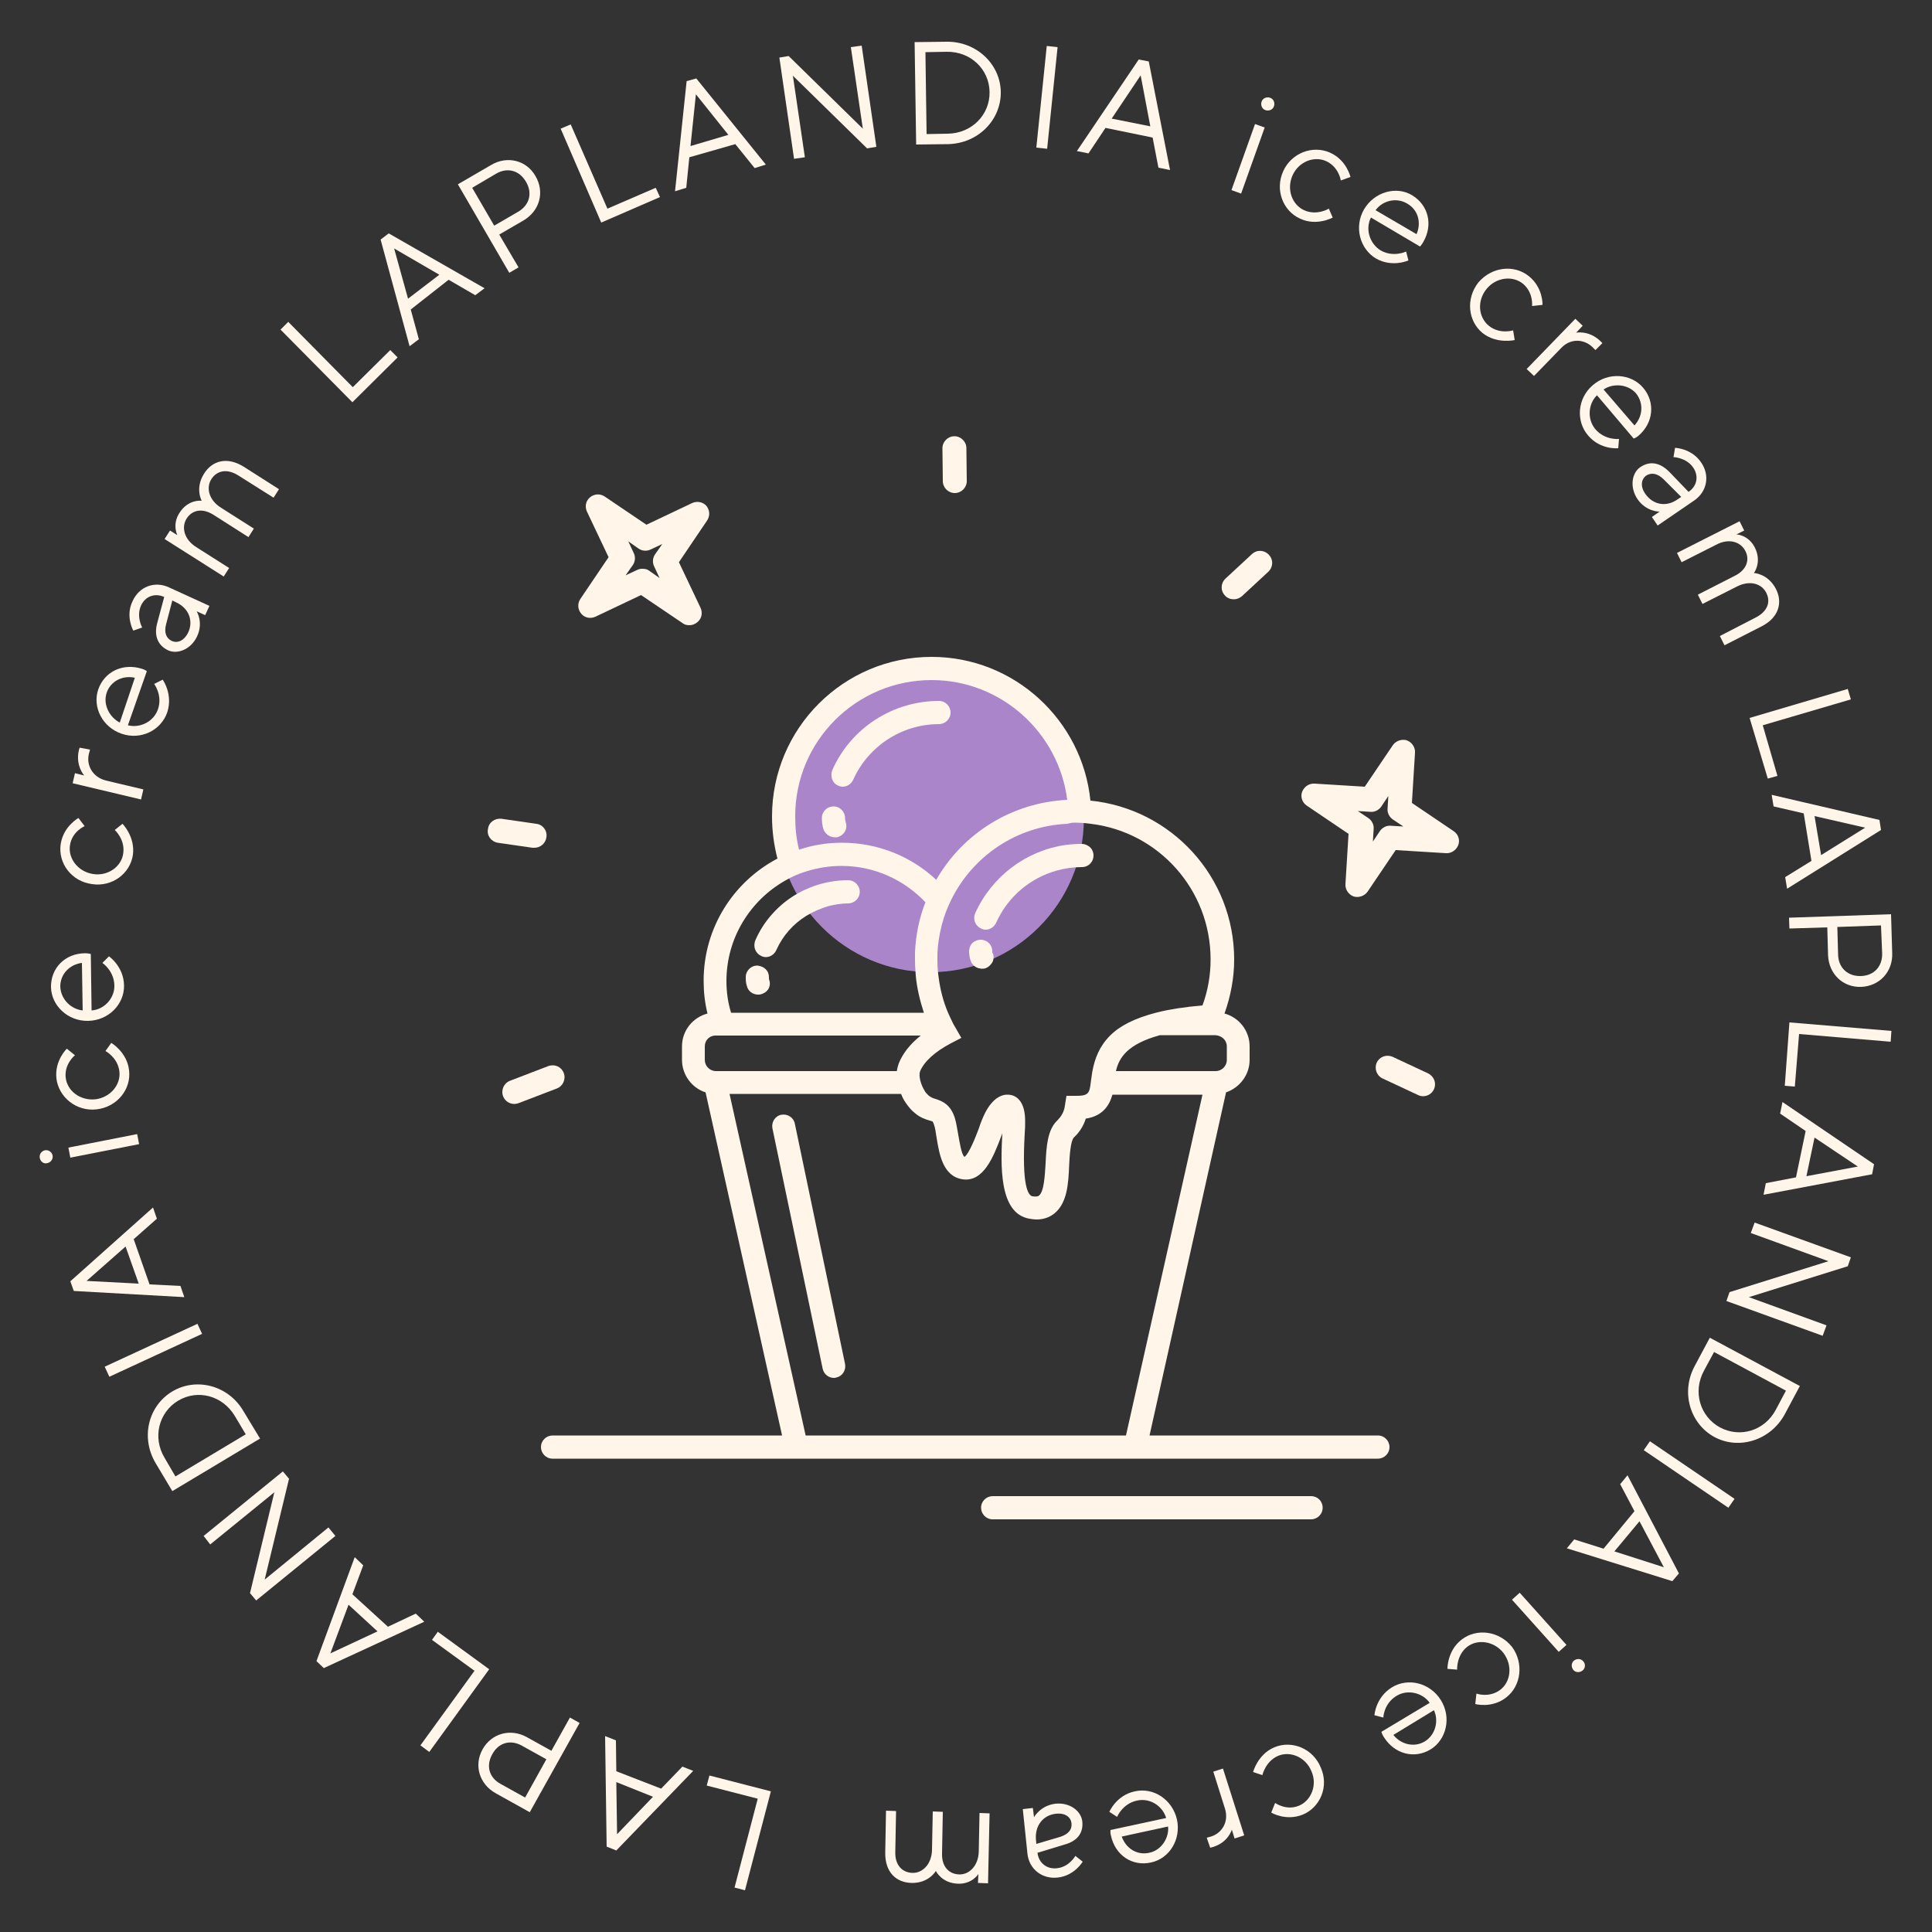 <?xml version="1.0" encoding="UTF-8"?> <!-- Generator: Adobe Illustrator 24.1.2, SVG Export Plug-In . SVG Version: 6.00 Build 0) --> <svg xmlns="http://www.w3.org/2000/svg" xmlns:xlink="http://www.w3.org/1999/xlink" id="Слой_1" x="0px" y="0px" viewBox="0 0 500 500" style="enable-background:new 0 0 500 500;" xml:space="preserve"><rect x="0" y="0" width="500" height="500" fill="#333333" stroke="none"/> <style type="text/css"> .st0{fill:#AA85CA;} .st1{fill:#FFF6E9;} </style> <path id="path14_1_" class="st0" d="M280.5,211.9c0,21.9-17.8,39.7-39.7,39.7s-39.7-17.8-39.7-39.7s17.8-39.7,39.7-39.7 S280.5,189.9,280.5,211.9"></path> <path id="path16_1_" class="st1" d="M247,112.9C246.9,112.9,246.9,112.9,247,112.9c-1.7,0-3.1,1.4-3.1,3.1l0.1,8.5 c0,1.7,1.4,3.1,3.1,3.1c0,0,0,0,0,0c1.7,0,3.1-1.4,3.1-3.1l-0.1-8.5C250.1,114.3,248.7,112.9,247,112.9"></path> <path id="path18_1_" class="st1" d="M324,143.4l-6.8,6.3c-1.3,1.2-1.4,3.1-0.2,4.4c0.6,0.7,1.5,1,2.3,1c0.8,0,1.5-0.3,2.1-0.8 l6.8-6.3c1.3-1.2,1.4-3.1,0.2-4.4C327.2,142.3,325.3,142.2,324,143.4"></path> <path id="path20_1_" class="st1" d="M369.6,277.8l-9.2-4.3c-1.6-0.7-3.4,0-4.1,1.5c-0.7,1.6,0,3.4,1.5,4.1l9.2,4.3 c0.4,0.2,0.9,0.3,1.3,0.3c1.2,0,2.3-0.7,2.8-1.8C371.8,280.4,371.2,278.6,369.6,277.8"></path> <path id="path22_1_" class="st1" d="M128.8,218.1l9,1.3c0.2,0,0.3,0,0.5,0c1.5,0,2.9-1.1,3.1-2.7c0.3-1.7-0.9-3.3-2.6-3.5l-9-1.3 c-1.7-0.2-3.3,0.9-3.5,2.6C125.9,216.2,127.1,217.8,128.8,218.1"></path> <path id="path24_1_" class="st1" d="M169.3,146.6l1.4,3l-2.7-1.9c-0.5-0.4-1.1-0.5-1.8-0.5c-0.5,0-0.9,0.1-1.3,0.3l-3,1.4l1.9-2.7 c0.6-0.9,0.7-2.1,0.2-3.1l-1.4-3l2.7,1.9c0.9,0.6,2.1,0.7,3.1,0.2l3-1.4l-1.9,2.7C168.9,144.4,168.8,145.6,169.3,146.6L169.3,146.6z M179.1,130.2l-11.8,5.6l-10.8-7.3c-1.2-0.8-2.7-0.7-3.8,0.2c-1.1,0.9-1.4,2.4-0.8,3.7l5.6,11.8l-7.3,10.8c-0.8,1.2-0.7,2.7,0.2,3.8 c0.9,1.1,2.4,1.4,3.7,0.8l11.8-5.6l10.8,7.3c0.5,0.4,1.1,0.5,1.8,0.5c0.7,0,1.4-0.3,2-0.8c1.1-0.9,1.4-2.4,0.8-3.7l-5.6-11.8 l7.3-10.8c0.8-1.2,0.7-2.7-0.2-3.8C181.9,129.9,180.4,129.6,179.1,130.2"></path> <path id="path26_1_" class="st1" d="M359.9,213.7c-1.1-0.1-2.2,0.5-2.8,1.4l-1.8,2.7l0.2-3.3c0.1-1.1-0.5-2.2-1.4-2.8l-2.7-1.8 l3.3,0.2c1.1,0.1,2.2-0.5,2.8-1.4l1.8-2.7l-0.2,3.3c-0.1,1.1,0.5,2.2,1.4,2.8l2.7,1.8L359.9,213.7z M376.2,215.1l-10.8-7.3l0.8-13 c0.1-1.4-0.8-2.7-2.1-3.2c0,0,0,0,0,0c-1.3-0.4-2.8,0.1-3.6,1.2l-7.3,10.8l-13-0.8c-1.4-0.1-2.7,0.8-3.2,2.1c-0.5,1.3,0,2.8,1.2,3.6 l10.8,7.3l-0.8,13c-0.1,1.4,0.8,2.7,2.1,3.2c0,0,0,0,0,0c1.3,0.4,2.8-0.1,3.6-1.2l7.3-10.8l13,0.8c1.4,0.1,2.7-0.8,3.2-2.1 C377.9,217.4,377.4,215.9,376.2,215.1"></path> <path id="path28_1_" class="st1" d="M141.9,275.9l-9.9,3.8c-1.6,0.6-2.4,2.4-1.8,4c0.5,1.3,1.7,2,2.9,2c0.4,0,0.7-0.1,1.1-0.2 l9.9-3.8c1.6-0.6,2.4-2.4,1.8-4C145.3,276.1,143.6,275.3,141.9,275.9"></path> <path id="path30_1_" class="st1" d="M216.1,216.7c0.3,0,0.6,0,0.8-0.1c1.6-0.5,2.5-2.1,2-3.7c-0.1-0.4-0.2-0.8-0.2-1.2 c0-1.6-1.3-3-3-3c-1.6,0-3,1.3-3,3c0,1,0.1,1.9,0.4,2.9C213.6,215.9,214.8,216.7,216.1,216.7"></path> <path id="path32_1_" class="st1" d="M216.9,203.3c0.4,0.2,0.8,0.3,1.2,0.3c1.1,0,2.2-0.7,2.7-1.8c3.9-8.7,12.6-14.4,22.2-14.4 c1.6,0,3-1.3,3-3c0-1.6-1.3-3-3-3c-11.9,0-22.8,7-27.6,17.9C214.8,200.9,215.4,202.7,216.9,203.3"></path> <path id="path34_1_" class="st1" d="M197,247.4c0.4,0.2,0.8,0.3,1.2,0.3c1.1,0,2.2-0.7,2.7-1.8c1.7-3.8,4.4-6.8,7.8-8.9 c1.8-1.1,3.7-1.9,5.7-2.5c1.6-0.4,3.4-0.7,5.1-0.7c1.6,0,3-1.3,3-3c0-1.6-1.3-3-3-3c-3,0-6,0.5-8.8,1.5c-1.9,0.7-3.7,1.5-5.4,2.6 c-4.2,2.7-7.7,6.6-9.8,11.4C194.8,245,195.5,246.7,197,247.4"></path> <path id="path36_1_" class="st1" d="M253.9,240.3c0.4,0.2,0.8,0.3,1.2,0.3c1.1,0,2.2-0.7,2.7-1.8c3-6.7,8.8-11.6,15.7-13.5 c2.1-0.6,4.3-0.9,6.5-0.9c0.1,0,0.1,0,0.2,0c1.6-0.1,2.8-1.4,2.8-3c0-1-0.5-2-1.4-2.5c-0.5-0.3-1-0.5-1.6-0.5c-1.5,0-3,0.1-4.4,0.3 c-10.1,1.5-18.9,8.1-23.2,17.6C251.7,237.9,252.4,239.6,253.9,240.3"></path> <path id="path38_1_" class="st1" d="M256.8,246.2c0-1.1-0.6-2.1-1.5-2.6c-0.4-0.2-0.9-0.4-1.5-0.4c-0.6,0-1.2,0.2-1.7,0.5 c-0.5,0.3-0.9,0.8-1.1,1.4c-0.1,0.3-0.2,0.7-0.2,1c0,0.8,0.1,1.7,0.4,2.5c0.3,1,1.2,1.8,2.2,2c0,0,0,0,0.1,0 c0.2,0.1,0.4,0.1,0.6,0.1c0.3,0,0.6,0,0.9-0.1c0.6-0.2,1.1-0.6,1.5-1.1h0c0.6-0.7,0.8-1.7,0.5-2.7 C256.8,246.7,256.8,246.5,256.8,246.2"></path> <path id="path40_1_" class="st1" d="M205.7,290.8c-0.3-1.6-1.9-2.6-3.5-2.3c-1.6,0.3-2.6,1.9-2.3,3.5l13,62.2 c0.3,1.4,1.5,2.4,2.9,2.4c0.2,0,0.4,0,0.6-0.1c1.6-0.3,2.6-1.9,2.3-3.5L205.7,290.8"></path> <path id="path42_1_" class="st1" d="M196.2,257.4c0.3,0,0.5,0,0.8-0.1c0.6-0.2,1.2-0.5,1.6-1c0.6-0.7,0.8-1.7,0.5-2.6 c-0.1-0.2-0.1-0.5-0.1-0.7c0-0.8-0.2-1.5-0.7-2c-0.5-0.6-1.3-1-2.2-1.1c-1.6-0.1-3,1.2-3.1,2.8c0,0.8,0,1.7,0.3,2.5 C193.6,256.5,194.8,257.4,196.2,257.4"></path> <path id="path44_1_" class="st1" d="M291.4,371.5h-82.9l-19.7-88.4h44.4c0.3,0.8,0.7,1.6,1.2,2.3c0.7,1,1.4,1.9,2.3,2.6 c1.5,1.3,2.9,1.7,3.9,2c0.3,0.1,0.6,0.2,0.7,0.2c0,0,0.2,0.2,0.4,0.8c0.3,0.8,0.5,2.1,0.7,3.5c0.7,4.2,1.6,9.9,6.7,10.7 c5.4,0.8,8-5.8,10-11.1c0.1-0.3,0.2-0.5,0.3-0.8c-0.4,8-1,20.7,7,22.1c0.6,0.1,1.3,0.2,1.8,0.2c1.8,0,3.3-0.5,4.6-1.5 c3.4-2.7,3.7-7.7,3.9-12.6c0.1-2.5,0.4-6.3,1.2-7.1c1.5-1.4,2.5-3,3.1-4.9c4.5-0.7,6.1-3.5,6.9-6.2h23.3L291.4,371.5z M182.4,274.3 v-3.5c0-1.5,1.1-2.7,2.6-2.8c0.1,0,0.2,0,0.3,0h6.3h46.7c-2.8,2.2-4.7,4.7-5.7,7.2c-0.2,0.6-0.4,1.3-0.5,2h-32.7h-8.6h-5.5 C183.7,277.2,182.4,275.9,182.4,274.3L182.4,274.3z M203.2,227.9c1.7-1,3.5-1.8,5.5-2.4c2.9-0.9,5.9-1.4,9.1-1.4 c8.5,0,16.2,3.6,21.7,9.4c-1.6,4.1-2.5,8.4-2.7,13c0,0.6,0,1.3,0,1.9c0,1.4,0.1,2.8,0.2,4.1c0.3,3.3,1.1,6.5,2.1,9.6h-49.9 c-0.8-2.6-1.2-5.3-1.2-8.2C188,242.7,194.2,233,203.2,227.9L203.2,227.9z M241.1,176c18,0,32.9,13.6,35.1,31 c-14.5,0.7-27.1,8.8-33.9,20.7c-6.4-6-15-9.6-24.4-9.6c-3.9,0-7.6,0.6-11.1,1.8c-0.7-2.7-1-5.6-1-8.5 C205.7,191.8,221.6,176,241.1,176L241.1,176z M278,212.9c1.4,0,2.9,0.1,4.3,0.3c17.5,2.1,31,17,31,35.1c0,4.1-0.7,8.1-2.1,11.9 c-4.6,0.4-8.5,1-11.7,1.8c-5.9,1.5-9.7,3.5-12.2,6c-2.8,2.8-4,6-4.6,9.3c-0.1,0.7-0.2,1.4-0.3,2c-0.3,2.4-0.4,3.4-1.3,3.9 c-0.5,0.3-1.3,0.4-2.6,0.4l-2.5,0l-0.4,2.5c-0.2,1.6-0.9,2.8-2,3.9c-2.5,2.4-2.8,6.6-3,11.1c-0.2,3.1-0.4,7.3-1.7,8.3 c-0.3,0.3-0.9,0.3-1.7,0.2c-1.1-0.2-2.8-2.6-2-16.3c0.1-1.1,0.1-2.1,0.1-2.9c0.1-5.3-2.2-6.7-3.6-7c-0.2,0-0.4-0.1-0.7-0.1 c-0.1,0-0.2,0-0.3,0c-0.1,0-0.2,0-0.3,0c-1.4,0.1-3.5,1-5.4,4.6c-0.6,1.2-1.2,2.6-1.7,4.2c-0.8,2.1-2.5,6.5-3.7,7.3 c-0.8-0.6-1.3-4.1-1.6-5.7c-0.3-1.6-0.5-3.1-0.9-4.4c-1.1-3.4-3.1-4.3-5-4.9c-0.7-0.2-1.2-0.4-1.8-0.9c-0.1-0.1-0.2-0.2-0.3-0.3 c-0.2-0.2-0.5-0.5-0.7-0.9c-1-1.6-1.6-3.8-1.2-5c0,0,0,0,0,0c1-2.5,3.8-5.1,8-7.3l2.7-1.4l-0.3-0.5l-1.2-2.1 c-0.5-0.8-0.9-1.6-1.3-2.5c-0.2-0.4-0.4-0.9-0.6-1.3c-1.3-3-2.1-6.2-2.5-9.4c-0.2-1.4-0.3-2.8-0.3-4.3c0-0.6,0-1.1,0-1.7 c0.1-2.5,0.5-4.9,1.1-7.3c0.6-2.4,1.5-4.7,2.6-6.9c5.6-11.1,16.8-18.8,29.9-19.4C276.9,213,277.5,212.9,278,212.9L278,212.9z M317.5,270.8v3.5c0,1.6-1.3,2.9-2.9,2.9h-25.8c0.8-3.5,3-7,11.4-9.3h14.3C316.2,268,317.5,269.2,317.5,270.8z M356.6,371.5h-59.1 l19.8-88.8c3.5-1.2,6.1-4.5,6.1-8.4v-3.5c0-4.1-2.8-7.5-6.5-8.5c1.6-4.5,2.5-9.2,2.5-14c0-21.4-16.3-39-37.2-41.1 c-2.1-20.8-19.7-37.2-41.1-37.2c-22.8,0-41.3,18.5-41.3,41.3c0,3.8,0.5,7.4,1.4,10.9c-11.4,6-19.1,17.9-19.1,31.6 c0,2.9,0.3,5.7,1,8.5c-3.8,1-6.6,4.4-6.6,8.5v3.5c0,3.9,2.6,7.3,6.1,8.4l19.8,88.8H143c-1.6,0-3,1.3-3,3c0,1.6,1.3,3,3,3h60.7v0 h92.4v0h60.5c1.6,0,3-1.3,3-3C359.6,372.9,358.3,371.5,356.6,371.5"></path> <path id="path46_1_" class="st1" d="M339.3,387.2h-82.4c-1.6,0-3,1.3-3,3c0,1.6,1.3,3,3,3h82.4c1.6,0,3-1.3,3-3 C342.3,388.5,341,387.2,339.3,387.2"></path> <path id="path48_1_" class="st1" d="M91.2,104.1L72.6,85.3l2-2l16.7,16.9l9.7-9.6l1.9,1.9L91.2,104.1"></path> <path id="path50_1_" class="st1" d="M102,64.3l3.6,13l8.1-6.2L102,64.3z M106.3,80.1l2.1,7.7l-2.4,1.8L98.5,62l2.1-1.6l24.8,14.2 l-2.4,1.8l-6.9-4L106.3,80.1"></path> <path id="path52_1_" class="st1" d="M122.2,48.6l5.7,9.8l6.2-3.6c2.9-1.7,3.8-4.8,2-7.8c-1.7-2.9-4.8-3.8-7.8-2L122.2,48.6z M127.1,42.7c4.2-2.5,9.2-1.2,11.5,2.9c2.4,4.1,1.1,9-3.2,11.5l-6.2,3.6l5,8.5l-2.4,1.4l-13.3-22.9L127.1,42.7"></path> <path id="path54_1_" class="st1" d="M155.6,57.6l-10.5-24.3l2.6-1.1l9.5,21.8l12.5-5.4l1.1,2.4L155.6,57.6"></path> <path id="path56_1_" class="st1" d="M180.1,24.4l-1.4,13.4l9.8-2.9L180.1,24.4z M178.4,40.7l-0.8,7.9l-2.9,0.9l3-28.5l2.5-0.7 l18,22.3l-2.9,0.9l-5-6.2L178.4,40.7"></path> <path id="path58_1_" class="st1" d="M223,11.8l3.8,26.2l-2.4,0.4l-19.2-18.8l3.1,21.1l-2.8,0.4l-3.8-26.2l2.4-0.4l19.2,18.8 l-3.1-21.1L223,11.8"></path> <path id="path60_1_" class="st1" d="M239.5,13.5l0.3,21.2l5.5-0.1c6.2-0.1,10.9-4.9,10.8-10.8s-4.9-10.5-11.1-10.4L239.5,13.5z M245,10.8c7.7-0.1,13.9,5.8,14,13c0.1,7.2-5.8,13.3-13.6,13.5l-8.3,0.1l-0.4-26.5L245,10.8"></path> <path id="path62_1_" class="st1" d="M270.9,11.9l2.8,0.3L271,38.5l-2.8-0.3L270.9,11.9"></path> <path id="path64_1_" class="st1" d="M295.2,19.5l-7.5,11.2l10,2L295.2,19.5z M286.1,33.1l-4.4,6.6l-3-0.6l16-23.7l2.6,0.5l5.5,28.1 l-3-0.6l-1.5-7.8L286.1,33.1"></path> <path id="path66_1_" class="st1" d="M328.7,25.3c0.9,0.3,1.3,1.3,1,2.2c-0.3,0.9-1.3,1.3-2.2,1c-0.9-0.3-1.3-1.3-1-2.2 C326.8,25.4,327.8,25,328.7,25.3z M324.8,32.1l2.5,0.9l-6.1,17.1l-2.5-0.9L324.8,32.1"></path> <path id="path68_1_" class="st1" d="M344.2,39.5c4.3,1.9,5.3,6.3,5.3,6.3l-2.5,0.9c0,0-0.5-3.5-3.8-5c-3.1-1.4-7.1,0.1-8.7,3.7 c-1.6,3.6-0.1,7.6,3,9c3.3,1.5,6.4-0.4,6.4-0.4l1,2.3c0,0-4.1,2.3-8.4,0.3c-4.5-2-6.6-7.5-4.4-12.3 C334.2,39.6,339.7,37.5,344.2,39.5"></path> <path id="path70" class="st1" d="M356,54.4l10.6,6.2c1.3-3,0.4-6.3-2.4-7.9C361.4,51,357.8,51.9,356,54.4z M354.8,56.3 c-1.5,2.9-0.4,6.7,2.5,8.5c3.3,1.9,6.6,0.3,6.6,0.3l0.6,2.3c0,0-4.2,1.9-8.4-0.5c-4.2-2.5-5.7-8.2-3.1-12.7 c2.7-4.6,8.4-6.1,12.4-3.7c4.2,2.5,5.6,7.6,2.9,12.2c-0.4,0.7-0.8,1.1-0.8,1.1L354.8,56.3"></path> <path id="path72" class="st1" d="M395.7,71.5c3.7,3,3.5,7.4,3.5,7.4l-2.7,0.3c0,0,0.4-3.5-2.4-5.8c-2.6-2.1-6.9-1.7-9.4,1.4 c-2.5,3.1-2.1,7.3,0.6,9.5c2.8,2.3,6.3,1.2,6.3,1.2l0.4,2.5c0,0-4.6,1.1-8.3-1.8c-3.8-3.1-4.4-8.9-1.1-13.1 C386.1,69,391.9,68.4,395.7,71.5"></path> <path id="path74" class="st1" d="M412.9,90.6l-0.8-0.8c-2.2-2.1-5.7-2.3-8.1,0.3l-7,7.2l-1.9-1.8l12.6-13l1.9,1.8l-1.7,1.8 c0,0,3.3-0.7,6.3,2.2l0.5,0.5L412.9,90.6"></path> <path id="path76" class="st1" d="M415,100.8l8,9.3c2.2-2.4,2.4-5.8,0.4-8.3C421.3,99.4,417.5,99.1,415,100.8z M413.3,102.3 c-2.3,2.2-2.6,6.2-0.4,8.8c2.5,2.9,6.1,2.5,6.1,2.5l-0.2,2.4c0,0-4.6,0.5-7.8-3.3c-3.2-3.7-2.8-9.6,1.2-13c4-3.5,9.9-3,13,0.6 c3.2,3.7,2.8,9.1-1.2,12.5c-0.6,0.5-1.2,0.7-1.2,0.7L413.3,102.3"></path> <path id="path78" class="st1" d="M434.2,129.2l0.9-0.6l-4.5-4.5c-1.6-1.6-3.2-1.9-4.6-1c-1.2,0.9-1.6,2.7-0.2,4.7 C427.8,130.7,431.3,131.3,434.2,129.2z M437,127.3c2.2-1.5,2.7-4.1,1.2-6.3c-1.8-2.6-5.1-2.7-5.1-2.7l0.4-2.4c0,0,4.2,0.1,6.7,3.7 c2.4,3.4,1.6,7.6-1.7,9.9L429,136l-1.5-2.2l2-1.4c0,0-3.4,0.1-5.7-3.2c-2.1-3.1-1.5-6.8,0.7-8.3c2.5-1.7,5.1-1.2,7.5,1.2L437,127.3"></path> <path id="path80" class="st1" d="M454.4,159.8c3.1-1.6,3.9-4.1,2.7-6.4c-1.2-2.4-4.3-3.3-7.6-1.6l-8.9,4.5l-1.2-2.4l9.6-4.9 c3-1.5,3.9-4.1,2.7-6.4c-1.2-2.4-4.3-3.4-7.6-1.6l-8.9,4.5l-1.2-2.4l16.2-8.2l1.2,2.4l-2,1c0,0,3,0.1,4.7,3.3c2,3.9-0.2,6.7-0.2,6.7 s3.6,0.1,5.7,4.1c1.8,3.5,0.8,7.4-3.7,9.7l-9.6,4.9l-1.2-2.4L454.4,159.8"></path> <path id="path82" class="st1" d="M452.8,185.8l25.4-7.5l0.8,2.7l-22.8,6.7l3.8,13.1l-2.5,0.7L452.8,185.8"></path> <path id="path84" class="st1" d="M482.7,214.2l-13.1-3l1.7,10.1L482.7,214.2z M466.8,210.5l-7.8-1.8l-0.5-3l27.9,6.5l0.4,2.6 L462.5,230l-0.5-3l6.8-4.2L466.8,210.5"></path> <path id="path86" class="st1" d="M486.8,239.5l-11.3,0.4l0.2,7.2c0.1,3.4,2.5,5.6,5.9,5.5c3.4-0.1,5.6-2.5,5.5-5.9L486.8,239.5z M489.7,246.6c0.2,4.9-3.3,8.6-8,8.8c-4.7,0.2-8.4-3.3-8.6-8.2l-0.2-7.2l-9.8,0.3l-0.1-2.8l26.4-0.9L489.7,246.6"></path> <path id="path88" class="st1" d="M463.1,264.6l26.4,2.2l-0.2,2.8l-23.7-2l-1.1,13.6l-2.6-0.2L463.1,264.6"></path> <path id="path90" class="st1" d="M480.8,301.9l-11.2-7.5l-2.1,10L480.8,301.9z M467.3,292.7l-6.6-4.5l0.6-3l23.7,16.1l-0.5,2.6 l-28.1,5.3l0.6-3l7.8-1.5L467.3,292.7"></path> <path id="path92" class="st1" d="M471.7,345.7l-24.9-9l0.8-2.3l25.6-8l-20.1-7.3l1-2.7l24.9,9l-0.8,2.3l-25.6,8l20.1,7.3 L471.7,345.7"></path> <path id="path94" class="st1" d="M462.2,359.9l-18.6-10l-2.6,4.8c-3,5.5-1,11.9,4.1,14.7c5.2,2.8,11.6,0.9,14.5-4.6L462.2,359.9z M461.9,366c-3.7,6.8-11.9,9.3-18.2,5.9c-6.3-3.4-8.8-11.6-5.1-18.4l3.9-7.3l23.3,12.5L461.9,366"></path> <path id="path96" class="st1" d="M448.9,387.9l-1.6,2.3l-21.9-14.9l1.6-2.3L448.9,387.9"></path> <path id="path98" class="st1" d="M430.6,405.6l-6.3-11.9l-6.5,7.8L430.6,405.6z M423,391.1l-3.7-7l1.9-2.3l13.3,25.4l-1.7,2 l-27.3-8.5l1.9-2.3l7.6,2.4L423,391.1"></path> <path id="path100" class="st1" d="M409.6,432.3c-0.7,0.6-1.8,0.6-2.4-0.1c-0.6-0.7-0.6-1.8,0.1-2.4c0.7-0.6,1.8-0.6,2.4,0.1 C410.4,430.6,410.3,431.7,409.6,432.3z M405.4,425.7l-2,1.8L391.3,414l2-1.8L405.4,425.7"></path> <path id="path102" class="st1" d="M389.8,439.3c-3.7,2.9-8,1.7-8,1.7l0.3-2.7c0,0,3.3,1.2,6.2-1c2.7-2.1,3.2-6.3,0.8-9.5 c-2.4-3.1-6.7-3.7-9.4-1.6c-2.8,2.2-2.6,5.9-2.6,5.9l-2.5-0.2c0,0-0.1-4.7,3.7-7.6c3.9-3,9.7-2.2,13,1.9 C394.4,430.4,393.7,436.3,389.8,439.3"></path> <path id="path104" class="st1" d="M371.1,442.6l-10.5,6.4c2,2.5,5.4,3.3,8.1,1.7C371.5,449,372.4,445.4,371.1,442.6L371.1,442.6z M370,440.7c-1.8-2.6-5.7-3.6-8.6-1.8c-3.3,2-3.4,5.6-3.4,5.6l-2.3-0.6c0,0,0.3-4.6,4.5-7.2c4.2-2.6,9.9-1.2,12.7,3.3 c2.8,4.5,1.4,10.2-2.6,12.7c-4.2,2.6-9.4,1.3-12.2-3.2c-0.4-0.6-0.6-1.3-0.6-1.3L370,440.7"></path> <path id="path106" class="st1" d="M337.2,469.6c-4.4,1.8-8.2-0.5-8.2-0.5l1-2.5c0,0,2.9,2.1,6.2,0.7c3.1-1.3,4.8-5.3,3.2-8.9 c-1.5-3.7-5.5-5.3-8.6-4c-3.3,1.4-4.1,5-4.1,5l-2.4-0.8c0,0,1.2-4.6,5.5-6.4c4.5-1.9,10,0.3,12,5.2 C344,462.3,341.7,467.7,337.2,469.6"></path> <path id="path108" class="st1" d="M312.3,475.6l1.1-0.3c2.9-0.9,4.7-3.9,3.6-7.3l-3-9.5l2.5-0.8l5.5,17.3l-2.5,0.8l-0.7-2.3 c0,0-0.9,3.3-4.9,4.5l-0.7,0.2L312.3,475.6"></path> <path id="path110" class="st1" d="M302.3,472.7l-12,2.6c1.1,3.1,4,4.9,7.1,4.2C300.5,478.9,302.6,475.7,302.3,472.7z M301.8,470.5 c-0.9-3.1-4.2-5.3-7.6-4.5c-3.7,0.8-5.1,4.2-5.1,4.2l-2-1.3c0,0,1.8-4.3,6.6-5.3c4.8-1.1,9.7,2.1,10.9,7.3c1.1,5.2-2,10.1-6.7,11.1 c-4.8,1.1-9.3-1.8-10.4-7c-0.2-0.7-0.1-1.4-0.1-1.4L301.8,470.5"></path> <path id="path112" class="st1" d="M268.1,476.1l0.1,1.1l6.1-1.8c2.2-0.7,3.2-1.9,3-3.6c-0.2-1.5-1.6-2.7-4.1-2.4 C269.9,469.8,267.8,472.5,268.1,476.1z M268.5,479.5c0.3,2.6,2.4,4.3,5,4c3.2-0.3,4.8-3.2,4.8-3.2l1.9,1.5c0,0-2.1,3.6-6.4,4.1 c-4.1,0.5-7.5-2.2-7.9-6.2l-1.2-11.5l2.6-0.3l0.3,2.4c0,0,1.6-3,5.5-3.5c3.8-0.4,6.7,1.9,7,4.6c0.3,3-1.3,5.1-4.7,6L268.5,479.5"></path> <path id="path114" class="st1" d="M231.7,479.3c-0.1,3.4,1.8,5.3,4.4,5.4c2.6,0.1,5-2.2,5.1-5.9l0.2-10l2.6,0.1l-0.2,10.8 c-0.1,3.4,1.8,5.3,4.4,5.4c2.6,0.1,5-2.2,5.1-5.9l0.2-10l2.6,0.1l-0.4,18.1l-2.6-0.1l0.1-2.3c0,0-1.6,2.6-5.2,2.5 c-4.3-0.1-5.8-3.3-5.8-3.3s-1.8,3.2-6.3,3.1c-4-0.1-6.9-2.8-6.8-7.9l0.2-10.8l2.6,0.1L231.7,479.3"></path> <path id="path116" class="st1" d="M199.5,463.6l-6.7,25.6l-2.7-0.7l6-23l-13.2-3.4l0.7-2.6L199.5,463.6"></path> <path id="path118" class="st1" d="M159.7,474.7l9.3-9.7l-9.5-3.8L159.7,474.7z M171.1,462.9l5.5-5.7l2.8,1.1l-19.9,20.6l-2.5-1 l-0.4-28.6l2.8,1.1l0.1,8L171.1,462.9"></path> <path id="path120" class="st1" d="M135.9,465.2l5.5-9.9l-6.3-3.5c-3-1.7-6.1-0.8-7.7,2.2c-1.7,3-0.8,6.1,2.2,7.7L135.9,465.2z M128.3,464.1c-4.3-2.4-5.7-7.3-3.4-11.4c2.3-4.1,7.2-5.5,11.5-3.1l6.3,3.5l4.8-8.6l2.5,1.4l-12.9,23.1L128.3,464.1"></path> <path id="path122" class="st1" d="M126.6,432l-15.5,21.4l-2.3-1.7l14-19.3l-11-8l1.5-2.1L126.6,432"></path> <path id="path124" class="st1" d="M85.5,427.9l12.2-5.7l-7.5-6.9L85.5,427.9z M100.4,421l7.2-3.4l2.2,2.1l-26,12l-1.9-1.8l9.9-26.9 l2.2,2.1l-2.8,7.5L100.4,421"></path> <path id="path126" class="st1" d="M52.7,397.5l20.5-16.7l1.6,1.9l-6.3,26.1L85,395.3l1.8,2.2l-20.5,16.7l-1.6-1.9l6.3-26.1 l-16.6,13.5L52.7,397.5"></path> <path id="path128" class="st1" d="M45.4,382.1l18.2-10.9l-2.8-4.7c-3.2-5.4-9.7-7-14.7-4c-5,3-6.7,9.5-3.5,14.8L45.4,382.1z M40.3,378.7c-4-6.7-1.9-14.9,4.3-18.6c6.2-3.7,14.5-1.6,18.4,5.1l4.3,7.1l-22.7,13.6L40.3,378.7"></path> <path id="path130" class="st1" d="M28.3,356.3l-1.2-2.6l24-11.1l1.2,2.6L28.3,356.3"></path> <path id="path132" class="st1" d="M22.4,331.5l13.5,0.7l-3.4-9.6L22.4,331.5z M38.7,332.4l8,0.4l1,2.9l-28.6-1.6l-0.9-2.5l21.4-19.1 l1,2.9l-6,5.3L38.7,332.4"></path> <path id="path134" class="st1" d="M18.2,299.6l-0.5-2.6l17.8-3.5l0.5,2.6L18.2,299.6z M10.3,299.7c-0.2-0.9,0.4-1.8,1.3-2 c0.9-0.2,1.8,0.4,2,1.3c0.2,0.9-0.4,1.8-1.3,2C11.4,301.3,10.5,300.7,10.3,299.7"></path> <path id="path136" class="st1" d="M14.6,279.1c-0.5-4.7,2.7-7.7,2.7-7.7l2.1,1.7c0,0-2.8,2.2-2.4,5.8c0.4,3.4,3.7,6,7.7,5.6 c3.9-0.5,6.6-3.8,6.2-7.2c-0.4-3.6-3.6-5.3-3.6-5.3l1.5-2.1c0,0,4.1,2.4,4.6,7.1c0.6,4.9-3.1,9.5-8.4,10.1 C19.8,287.7,15.2,284,14.6,279.1"></path> <path id="path138" class="st1" d="M21.4,261.5l-0.2-12.3c-3.2,0.4-5.6,2.9-5.6,6.1C15.7,258.6,18.4,261.2,21.4,261.5z M23.7,261.5 c3.2-0.2,6-3.1,5.9-6.5c-0.1-3.8-3.1-5.8-3.1-5.8l1.7-1.7c0,0,3.8,2.6,3.9,7.5c0.1,4.9-4,9.1-9.3,9.2c-5.3,0.1-9.5-4-9.6-8.7 c-0.1-4.9,3.6-8.8,8.9-8.8c0.8,0,1.4,0.2,1.4,0.2L23.7,261.5"></path> <path id="path140" class="st1" d="M15.7,218.5c0.7-4.7,4.6-6.8,4.6-6.8l1.6,2.1c0,0-3.3,1.4-3.8,5c-0.5,3.4,2.1,6.8,6,7.4 c3.9,0.6,7.4-2,7.8-5.4c0.5-3.6-2.2-6-2.2-6l2-1.6c0,0,3.3,3.3,2.7,8c-0.7,4.9-5.4,8.4-10.6,7.6C18.5,228.1,15,223.4,15.7,218.5"></path> <path id="path142" class="st1" d="M23.3,194l-0.3,1.1c-0.7,2.9,0.9,6,4.4,6.9l9.7,2.3l-0.6,2.6l-17.7-4.2l0.6-2.6l2.4,0.6 c0,0-2.3-2.5-1.4-6.5l0.2-0.7L23.3,194"></path> <path id="path144" class="st1" d="M31,187l3.9-11.6c-3.2-0.7-6.3,0.9-7.3,3.9C26.6,182.3,28.3,185.6,31,187z M33.1,187.7 c3.1,0.8,6.7-0.9,7.8-4.2c1.2-3.6-1-6.5-1-6.5l2.2-1.1c0,0,2.7,3.7,1.2,8.4c-1.6,4.7-6.8,7.3-11.8,5.6c-5-1.7-7.6-6.9-6.1-11.4 c1.6-4.7,6.4-7,11.4-5.4c0.7,0.2,1.2,0.6,1.2,0.6L33.1,187.7"></path> <path id="path146" class="st1" d="M45.6,155.9l-1-0.5l-1.6,6.1c-0.6,2.2,0,3.7,1.5,4.4c1.4,0.6,3.1,0,4.2-2.2 C50.1,160.7,48.9,157.4,45.6,155.9L45.6,155.9z M42.5,154.5c-2.4-1.1-4.9-0.2-6,2.2c-1.3,2.9,0.3,5.7,0.3,5.7l-2.3,0.8 c0,0-2.1-3.7-0.2-7.6c1.7-3.8,5.7-5.3,9.4-3.6l10.5,4.8l-1.1,2.4l-2.2-1c0,0,1.8,2.9,0.1,6.5c-1.6,3.4-5.1,4.7-7.5,3.6 c-2.7-1.3-3.7-3.8-2.8-7.1L42.5,154.5"></path> <path id="path148" class="st1" d="M61.6,123c-2.9-1.8-5.5-1.2-6.9,1c-1.4,2.2-0.7,5.4,2.5,7.4l8.5,5.4l-1.4,2.2l-9.1-5.8 c-2.9-1.8-5.5-1.2-6.9,1c-1.4,2.2-0.7,5.4,2.5,7.4l8.5,5.4l-1.4,2.2l-15.3-9.7l1.4-2.2l1.9,1.2c0,0-1.4-2.7,0.5-5.7 c2.3-3.7,5.8-3.2,5.8-3.2s-1.8-3.2,0.6-7c2.1-3.4,6-4.5,10.3-1.8l9.1,5.8l-1.4,2.2L61.6,123"></path> </svg> 